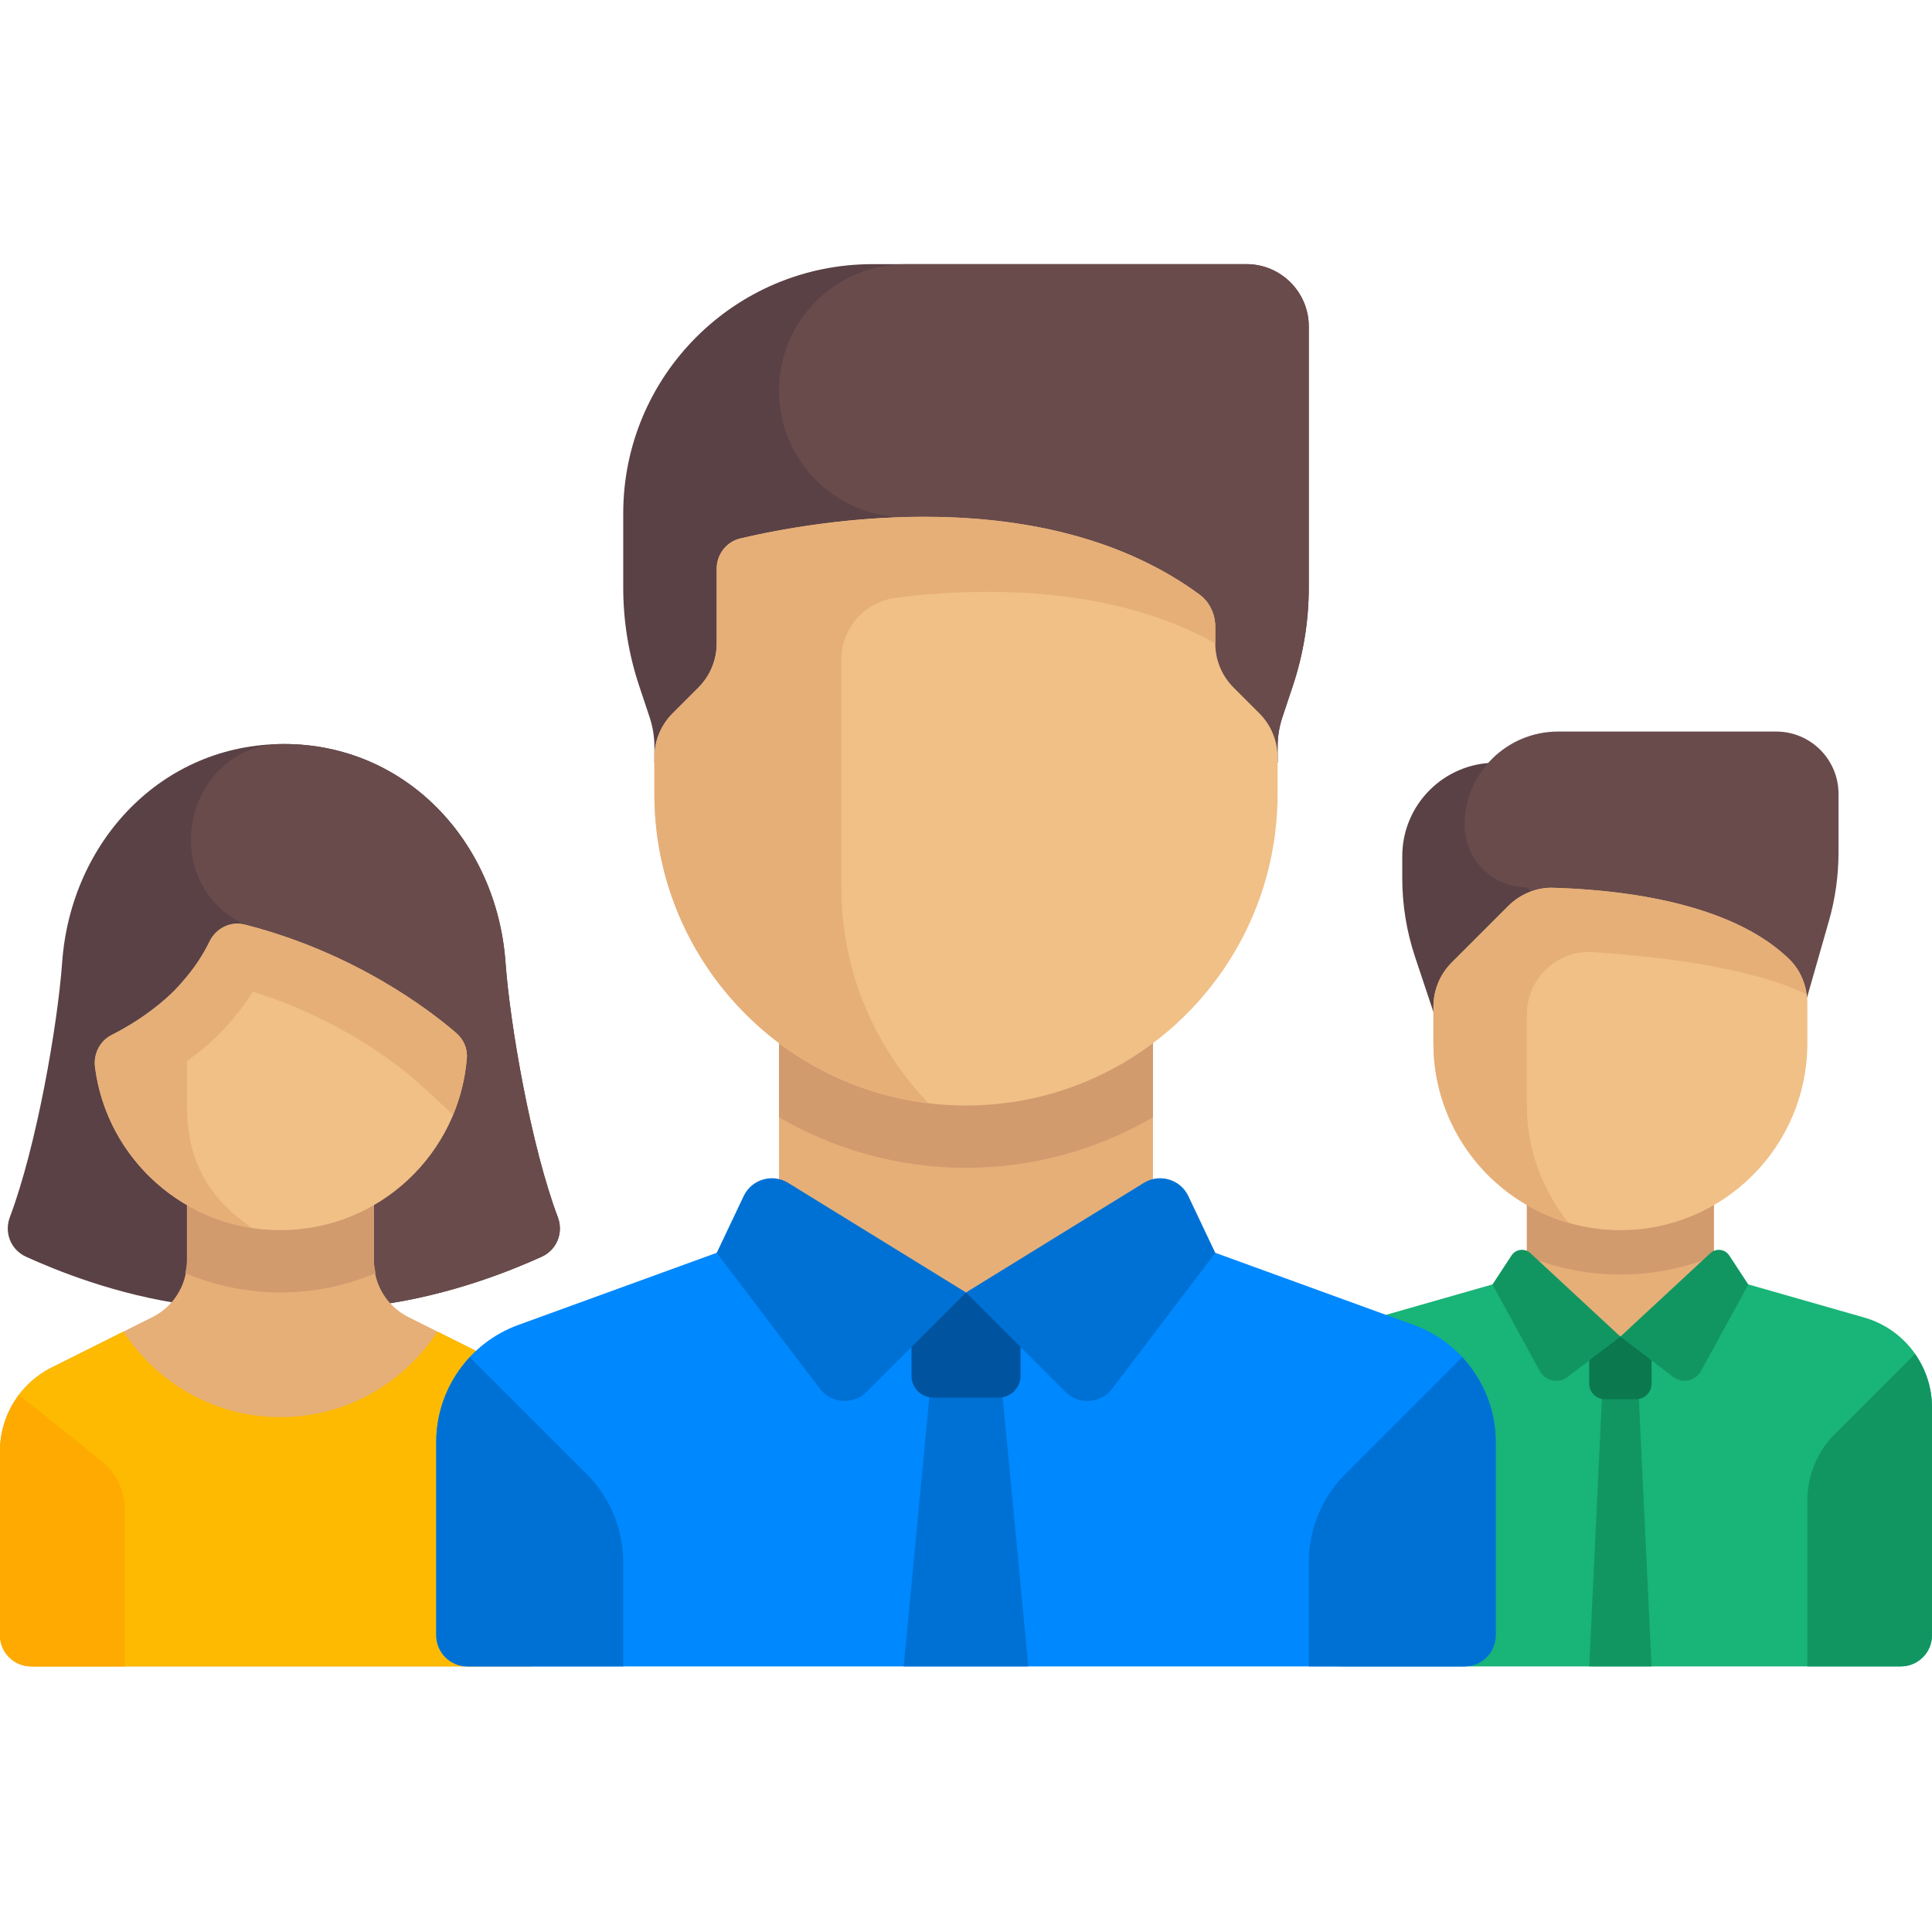 <svg height="512" viewBox="0 0 512 512" width="512" xmlns="http://www.w3.org/2000/svg"><g fill="none" fill-rule="evenodd"><path d="m0 0h512v512h-512z"/><g fill-rule="nonzero" transform="translate(0 70)"><path d="m371.613 156.903v5.795c0 7.101 1.145 14.155 3.39 20.891l13.126 39.378h24.774v-90.839h-16.516c-13.682.001-24.774 11.092-24.774 24.775z" fill="#5a4146"/><path d="m484.684 174.058-13.974 48.91-66.065-57.806c-9.122 0-16.516-7.395-16.516-16.516 0-13.682 11.092-24.774 24.774-24.774h57.806c9.122 0 16.516 7.395 16.516 16.516v15.522c.001 6.137-.855 12.245-2.541 18.148z" fill="#694b4b"/><path d="m404.64 247.747h49.548v36.549h-49.548z" fill="#e6af78"/><path d="m404.645 262.911c7.659 3.112 16.011 4.864 24.774 4.864s17.115-1.752 24.774-4.864v-15.169h-49.548z" fill="#d29b6e"/><path d="m494.031 279.158-39.84-11.383-24.772 16.44-24.774-16.44-39.838 11.383c-10.636 3.039-17.968 12.76-17.968 23.821v60.376c0 4.561 3.697 8.258 8.258 8.258h148.645c4.561 0 8.258-3.697 8.258-8.258v-60.376c0-11.062-7.333-20.782-17.969-23.821z" fill="#19b477"/><path d="m437.677 371.612h-16.516l4.129-87.321h8.258z" fill="#119662"/><path d="m429.419 256c-27.365 0-49.548-22.184-49.548-49.548v-9.675c0-4.38 1.74-8.581 4.837-11.679l14.975-14.975c3.171-3.171 7.507-4.994 11.989-4.853 26.398.833 49.764 6.488 62.537 18.963 3.127 3.054 4.759 7.326 4.759 11.696v10.523c0 27.365-22.184 49.548-49.549 49.548z" fill="#f0c087"/><path d="m404.645 198.825c0-9.526 8-17.098 17.507-16.492 16.671 1.064 41.409 3.85 56.586 11.15-.495-3.484-1.992-6.773-4.529-9.251-12.773-12.475-36.139-18.13-62.537-18.963l-.001.001v-.001c-4.481-.141-8.818 1.683-11.988 4.853l-14.974 14.974c-3.098 3.097-4.838 7.298-4.838 11.679v9.675c0 22.596 15.141 41.621 35.82 47.579-6.883-8.492-11.045-19.272-11.045-31.063z" fill="#e6af78"/><path d="m478.968 327.586c0-6.571 2.61-12.872 7.256-17.518l21.257-21.257c2.841 4.061 4.519 8.95 4.519 14.169v60.376c0 4.561-3.697 8.258-8.258 8.258h-24.774z" fill="#119662"/><path d="m433.548 300.807h-8.258c-2.28 0-4.129-1.849-4.129-4.129v-12.387h16.516v12.387c0 2.28-1.848 4.129-4.129 4.129z" fill="#0b784d"/><g fill="#119662" transform="translate(395.512 261.217)"><path d="m33.907 22.999-13.997 10.691c-2.411 1.842-5.897 1.104-7.354-1.558l-12.556-22.93 5.054-7.709c1.121-1.71 3.51-2.001 5.009-.611z"/><path d="m33.907 22.999 13.997 10.692c2.411 1.842 5.897 1.104 7.354-1.558l12.556-22.93-5.054-7.709c-1.121-1.71-3.51-2.001-5.009-.611z"/></g><path d="m147.822 252.552c-7.057-18.698-12.654-50.841-13.863-67.576-2.3-31.846-26.299-57.806-58.741-57.806s-56.441 25.961-58.741 57.806c-1.209 16.734-6.806 48.878-13.863 67.576-1.555 4.122.24 8.667 4.299 10.507 7.562 3.427 23.685 10.141 43.13 12.756h50.349c19.354-2.621 35.59-9.339 43.13-12.756 4.06-1.84 5.855-6.385 4.3-10.507z" fill="#5a4146"/><path d="m143.523 263.06c4.058-1.84 5.854-6.385 4.298-10.507-7.056-18.698-12.654-50.841-13.862-67.576-2.299-31.846-26.299-57.806-58.74-57.806-.082 0-.163 0-.245 0-24.893.102-33.69 34.051-12.261 46.718 1.287.761 2.112 1.127 2.112 1.127l18.769 100.8h16.799c19.354-2.623 35.59-9.34 43.13-12.756z" fill="#694b4b"/><path d="m134.95 292.395-26.724-13.361c-5.596-2.798-9.131-8.518-9.13-14.774l.002-24.775h-49.55v24.776c0 6.256-3.534 11.974-9.13 14.772l-26.724 13.362c-8.393 4.196-13.694 12.774-13.694 22.157v48.802c0 4.56 3.697 8.258 8.258 8.258h132.129c4.561 0 8.258-3.698 8.258-8.258v-48.801c0-9.384-5.302-17.962-13.695-22.158z" fill="#e6af78"/><path d="m74.323 272.516c8.892 0 17.409-1.833 25.217-5.096-.205-1.041-.444-2.076-.444-3.161l.002-24.775h-49.55v24.776c0 1.091-.239 2.131-.446 3.176 7.813 3.246 16.326 5.08 25.221 5.08z" fill="#d29b6e"/><path d="m134.95 292.395-19.038-9.519c-8.828 13.632-24.139 22.673-41.589 22.673s-32.762-9.041-41.59-22.674l-19.038 9.52c-8.393 4.196-13.695 12.774-13.695 22.157v48.802c0 4.561 3.697 8.258 8.258 8.258h132.129c4.561 0 8.258-3.697 8.258-8.258v-48.801c0-9.384-5.302-17.962-13.695-22.158z" fill="#fdba00"/><path d="m74.323 256c-25.192 0-45.992-18.8-49.137-43.135-.456-3.526 1.239-6.983 4.413-8.584 3.802-1.918 9.327-5.152 14.617-9.872 5.891-5.256 9.347-10.799 11.299-14.868 1.681-3.504 5.545-5.486 9.311-4.525 29.076 7.416 48.871 22.543 56.053 28.719 1.928 1.658 3.039 4.103 2.841 6.639-2.001 25.53-23.352 45.626-49.397 45.626z" fill="#f0c087"/><path d="m120.878 203.734c-7.181-6.176-26.977-21.303-56.053-28.719-3.766-.961-7.63 1.021-9.311 4.525-1.478 3.082-3.921 7.008-7.546 11.016-.001.01-.004.018-.005.028-1.125 1.275-2.323 2.553-3.747 3.825-5.29 4.721-10.815 7.954-14.617 9.872-3.174 1.601-4.868 5.059-4.413 8.585 2.825 21.855 19.927 39.251 41.625 42.569-9.887-6.726-17.262-15.976-17.262-32.466v-11.776c1.876-1.385 3.765-2.766 5.663-4.46 4.59-4.096 8.597-8.833 11.81-13.933 22.243 6.941 37.323 18.502 43.04 23.418 1.565 1.372 5.449 4.952 9.993 9.215 1.955-4.705 3.248-9.753 3.663-15.058.199-2.537-.912-4.982-2.84-6.641z" fill="#e6af78"/><path d="m5.034 299.666c-3.181 4.222-5.034 9.401-5.034 14.886v48.802c0 4.561 3.697 8.258 8.258 8.258h24.774v-41.61c0-5.017-2.281-9.763-6.199-12.897z" fill="#fa0"/><path d="m374.643 281.125-69.095-25.126-49.548 16.517-49.548-16.517-69.095 25.127c-13.054 4.747-21.744 17.153-21.744 31.043v51.186c0 4.56 3.697 8.258 8.258 8.258h264.258c4.561 0 8.258-3.698 8.258-8.258v-51.186c0-13.891-8.689-26.297-21.744-31.044z" fill="#08f"/><path d="m247.349 289.033-7.865 82.579h33.032l-7.865-82.579z" fill="#0071d4"/><path d="m264.67 300.378h-17.34c-3.193 0-5.781-2.588-5.781-5.781v-22.081h28.901v22.081c.001 3.192-2.587 5.781-5.78 5.781z" fill="#00549f"/><path d="m387.498 289.662c5.576 5.985 8.889 13.956 8.889 22.506v51.186c0 4.561-3.697 8.258-8.258 8.258h-41.29v-27.608c0-8.761 3.48-17.163 9.675-23.357z" fill="#0071d4"/><path d="m346.839 85.696v-69.18c0-9.122-7.395-16.516-16.516-16.516h-99.097c-36.486 0-66.065 29.578-66.065 66.065v19.631c0 8.876 1.431 17.694 4.238 26.114l2.749 8.247c.842 2.526 1.271 5.171 1.271 7.834v4.238h165.161v-4.238c0-2.663.429-5.308 1.271-7.834l2.749-8.247c2.808-8.421 4.239-17.239 4.239-26.114z" fill="#5a4146"/><path d="m206.452 33.548c0 18.528 15.02 33.548 33.548 33.548h4.645l2.242 65.032h91.693v-4.238c0-2.663.429-5.308 1.271-7.834l2.749-8.247c2.807-8.42 4.238-17.238 4.238-26.114v-69.179c0-9.122-7.395-16.516-16.516-16.516h-90.322c-18.528 0-33.548 15.02-33.548 33.548z" fill="#694b4b"/><path d="m206.45 198.197h99.1v74.32h-99.1z" fill="#e6af78"/><path d="m206.452 226.117c14.588 8.451 31.477 13.366 49.548 13.366s34.961-4.915 49.548-13.366v-27.924h-99.097z" fill="#d29b6e"/><g fill="#0071d4" transform="translate(189.936 242.25)"><path d="m66.064 30.266-26.338 26.338c-3.54 3.54-9.391 3.141-12.417-.847l-27.309-35.984 7.143-15.053c2.108-4.442 7.606-6.07 11.792-3.49z"/><path d="m66.064 30.266 26.338 26.338c3.54 3.54 9.391 3.141 12.417-.847l27.309-35.984-7.143-15.053c-2.108-4.442-7.606-6.07-11.792-3.49z"/></g><path d="m256 222.968c-45.608 0-82.581-36.973-82.581-82.581v-9.675c0-4.38 1.74-8.581 4.837-11.679l6.841-6.841c3.097-3.097 4.837-7.298 4.837-11.679v-19.796c0-3.824 2.568-7.146 6.289-8.025 19.531-4.613 80.308-15.54 121.669 14.88 2.686 1.975 4.171 5.22 4.171 8.554v4.387c0 4.38 1.74 8.581 4.837 11.679l6.841 6.841c3.097 3.097 4.837 7.298 4.837 11.679v9.675c.003 45.608-36.97 82.581-82.578 82.581z" fill="#f0c087"/><path d="m317.893 87.573c-29.09-21.395-67.731-22.321-94.925-19.392-11.471 1.235-20.949 3.144-26.743 4.512-3.721.879-6.289 4.201-6.289 8.025v19.795c0 4.381-1.74 8.582-4.838 11.68l-6.841 6.841c-3.098 3.098-4.838 7.299-4.838 11.68v9.674c0 42.224 31.71 76.985 72.602 81.92-14.249-14.839-23.054-34.948-23.054-57.146v-60.361c0-8.369 6.223-15.363 14.526-16.404 19.818-2.485 56.116-3.979 84.57 12.118v-4.388c.002-3.334-1.486-6.58-4.17-8.554z" fill="#e6af78"/><path d="m124.502 289.662c-5.576 5.985-8.889 13.956-8.889 22.506v51.186c0 4.561 3.697 8.258 8.258 8.258h41.29v-27.608c0-8.761-3.48-17.163-9.675-23.357z" fill="#0071d4"/></g></g></svg>